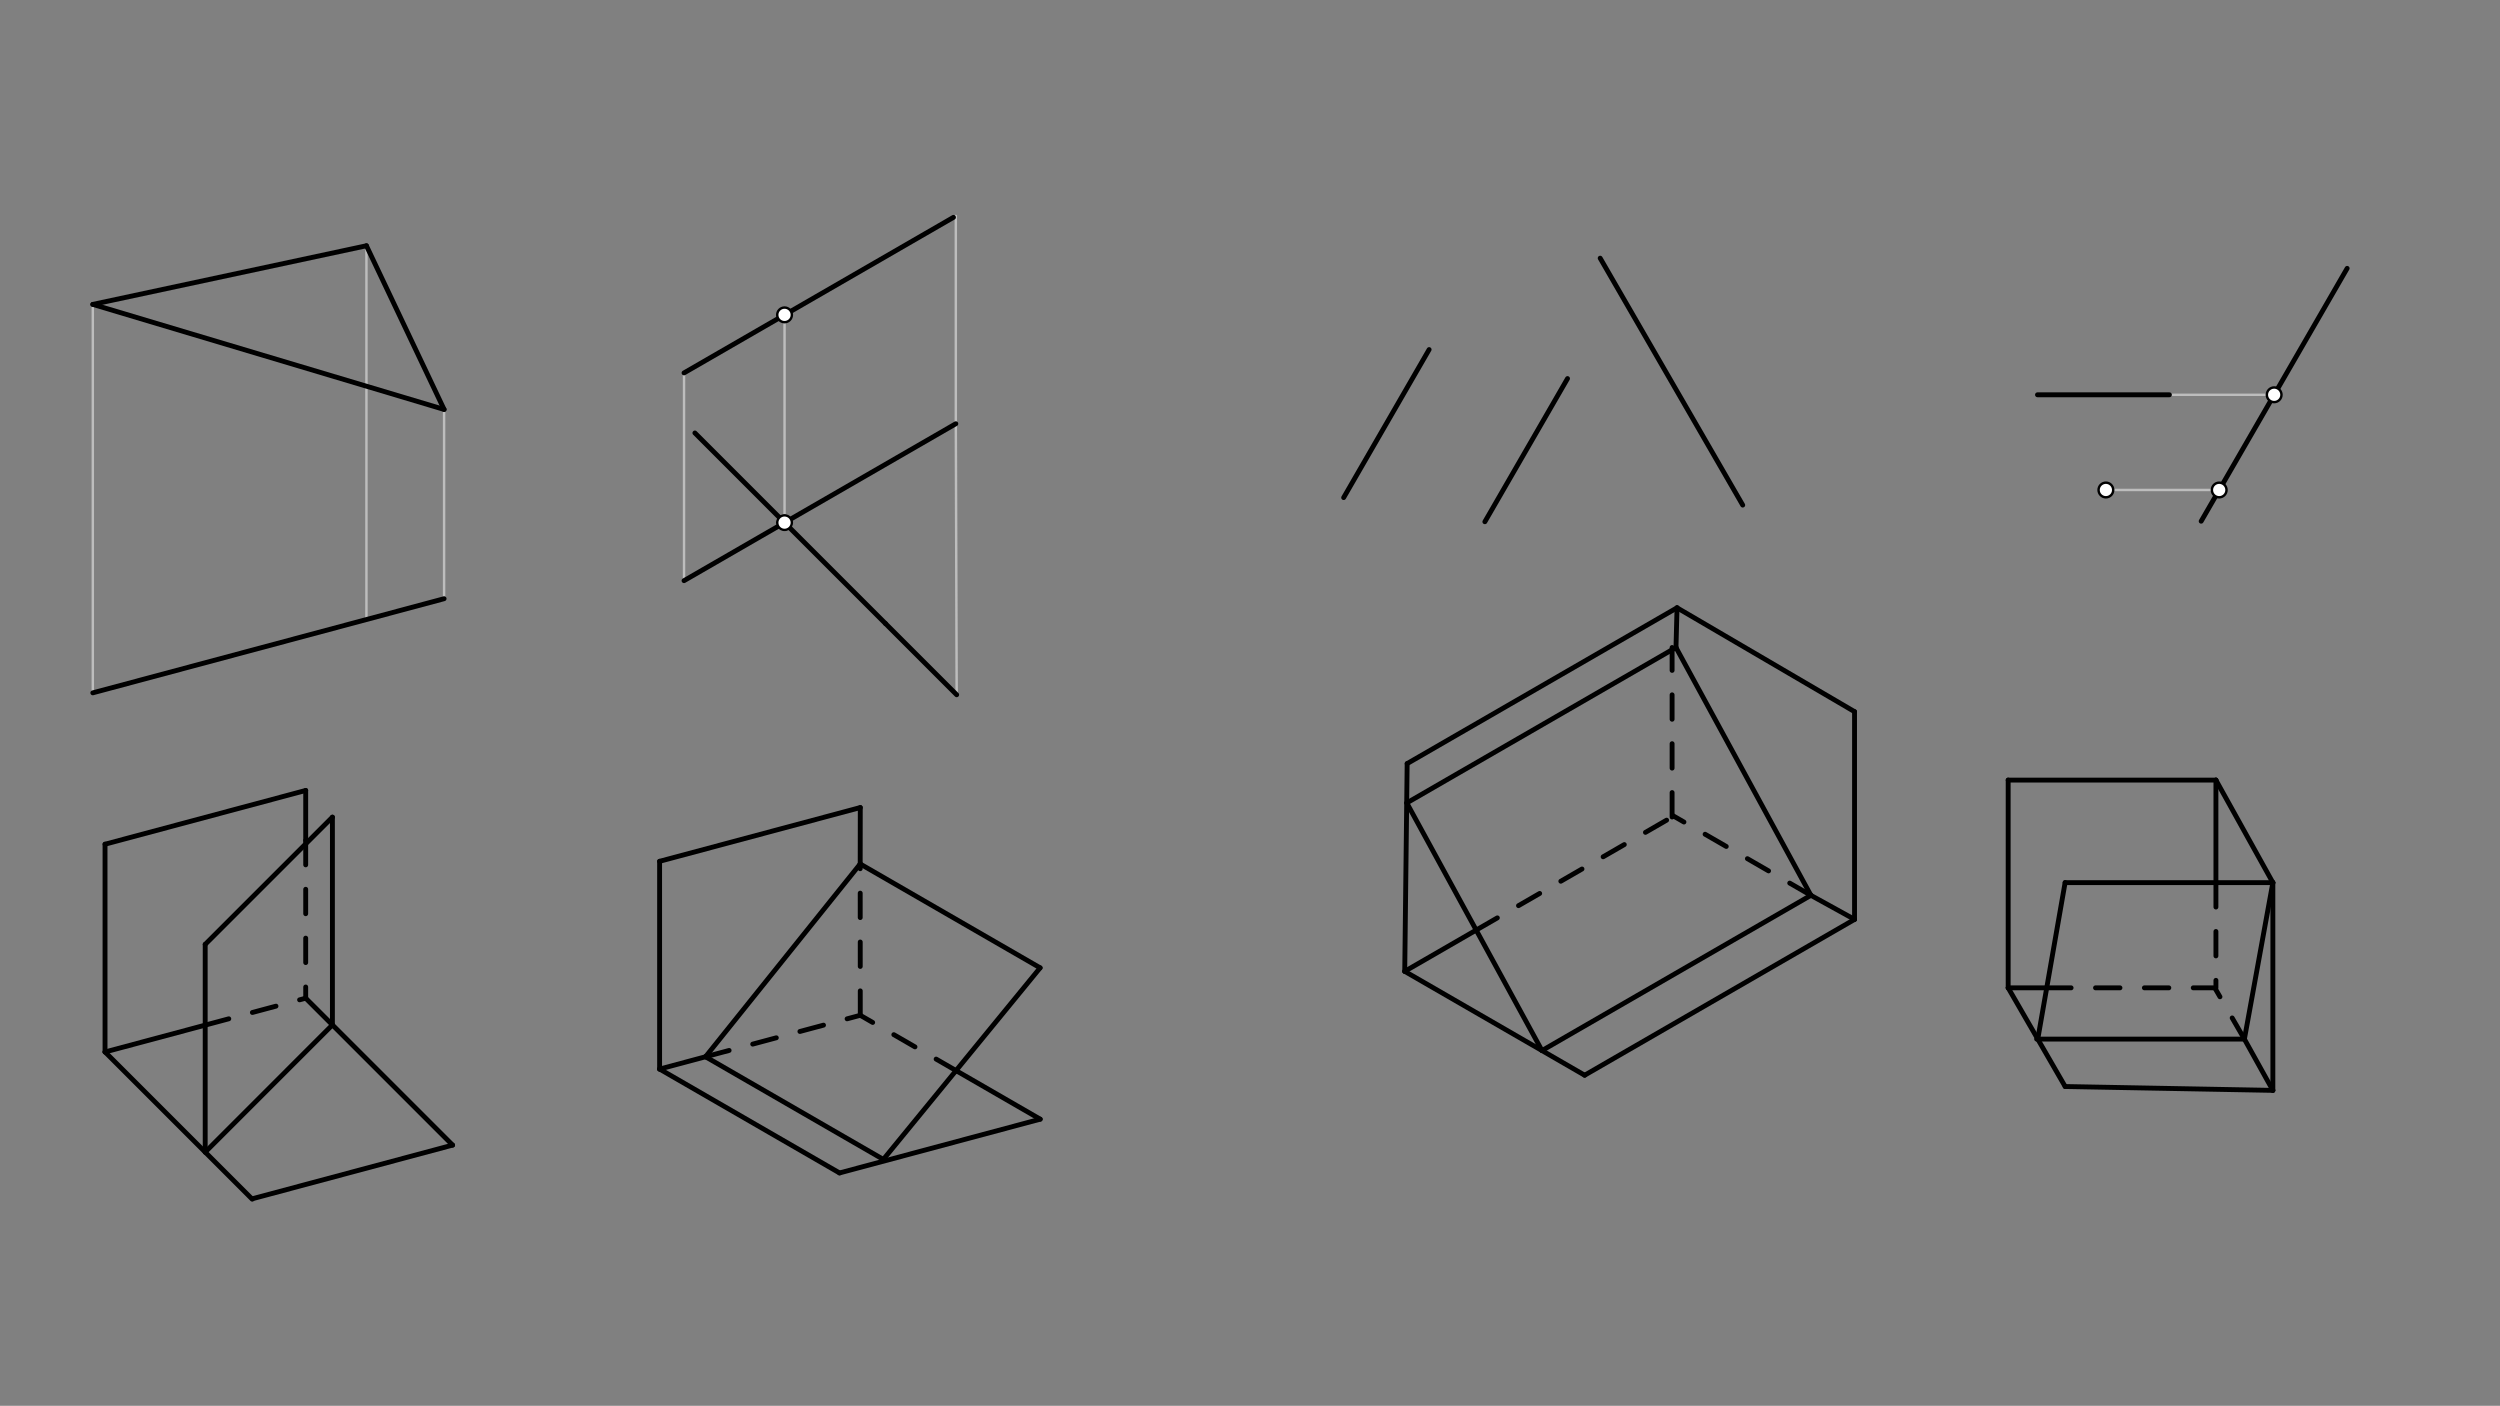 <svg xmlns="http://www.w3.org/2000/svg" class="svg--1it" height="100%" preserveAspectRatio="xMidYMid meet" viewBox="0 0 1023.307 575.433" width="100%"><rect x="0" y="0" width="1023.307" height="575.433" fill="#808080" stroke="none"/><defs><marker id="marker-arrow" markerHeight="16" markerUnits="userSpaceOnUse" markerWidth="24" orient="auto-start-reverse" refX="24" refY="4" viewBox="0 0 24 8"><path d="M 0 0 L 24 4 L 0 8 z" stroke="inherit"></path></marker></defs><g class="aux-layer--1FB"><g class="element--2qn"><line stroke="#BDBDBD" stroke-dasharray="none" stroke-linecap="round" stroke-width="1" x1="37.99" x2="37.99" y1="283.594" y2="124.594"></line></g><g class="element--2qn"><line stroke="#BDBDBD" stroke-dasharray="none" stroke-linecap="round" stroke-width="1" x1="181.776" x2="181.776" y1="245.066" y2="167.594"></line></g><g class="element--2qn"><line stroke="#BDBDBD" stroke-dasharray="none" stroke-linecap="round" stroke-width="1" x1="149.99" x2="149.99" y1="100.594" y2="253.45"></line></g><g class="element--2qn"><line stroke="#BDBDBD" stroke-dasharray="none" stroke-linecap="round" stroke-width="1" x1="279.99" x2="279.99" y1="237.677" y2="152.638"></line></g><g class="element--2qn"><line stroke="#BDBDBD" stroke-dasharray="none" stroke-linecap="round" stroke-width="1" x1="321.132" x2="321.132" y1="213.924" y2="128.884"></line></g><g class="element--2qn"><line stroke="#BDBDBD" stroke-dasharray="none" stroke-linecap="round" stroke-width="1" x1="391.238" x2="391.238" y1="173.448" y2="88.408"></line></g><g class="element--2qn"><line stroke="#BDBDBD" stroke-dasharray="none" stroke-linecap="round" stroke-width="1" x1="391.238" x2="391.588" y1="173.448" y2="284.38"></line></g><g class="element--2qn"><line stroke="#BDBDBD" stroke-dasharray="none" stroke-linecap="round" stroke-width="1" x1="908.369" x2="861.99" y1="200.563" y2="200.563"></line></g><g class="element--2qn"><line stroke="#BDBDBD" stroke-dasharray="none" stroke-linecap="round" stroke-width="1" x1="930.866" x2="887.99" y1="161.597" y2="161.597"></line></g><g class="element--2qn"><circle cx="321.132" cy="213.924" r="3" stroke="#BDBDBD" stroke-width="1" fill="#ffffff"></circle>}</g></g><g class="main-layer--3Vd"><g class="element--2qn"><line stroke="#000000" stroke-dasharray="none" stroke-linecap="round" stroke-width="2" x1="37.99" x2="181.776" y1="283.594" y2="245.066"></line></g><g class="element--2qn"><line stroke="#000000" stroke-dasharray="none" stroke-linecap="round" stroke-width="2" x1="37.99" x2="181.776" y1="124.594" y2="167.594"></line></g><g class="element--2qn"><line stroke="#000000" stroke-dasharray="none" stroke-linecap="round" stroke-width="2" x1="181.776" x2="149.99" y1="167.594" y2="100.594"></line></g><g class="element--2qn"><line stroke="#000000" stroke-dasharray="none" stroke-linecap="round" stroke-width="2" x1="149.99" x2="37.99" y1="100.594" y2="124.594"></line></g><g class="element--2qn"><line stroke="#000000" stroke-dasharray="none" stroke-linecap="round" stroke-width="2" x1="125.131" x2="185.263" y1="408.584" y2="468.716"></line></g><g class="element--2qn"><line stroke="#000000" stroke-dasharray="none" stroke-linecap="round" stroke-width="2" x1="185.263" x2="103.44" y1="468.716" y2="490.64"></line></g><g class="element--2qn"><line stroke="#000000" stroke-dasharray="none" stroke-linecap="round" stroke-width="2" x1="42.99" x2="103.238" y1="430.594" y2="490.842"></line></g><g class="element--2qn"><line stroke="#000000" stroke-dasharray="none" stroke-linecap="round" stroke-width="2" x1="42.99" x2="42.99" y1="430.594" y2="345.554"></line></g><g class="element--2qn"><line stroke="#000000" stroke-dasharray="none" stroke-linecap="round" stroke-width="2" x1="42.99" x2="125.131" y1="345.554" y2="323.545"></line></g><g class="element--2qn"><line stroke="#000000" stroke-dasharray="none" stroke-linecap="round" stroke-width="2" x1="83.99" x2="136.065" y1="471.594" y2="419.518"></line></g><g class="element--2qn"><line stroke="#000000" stroke-dasharray="none" stroke-linecap="round" stroke-width="2" x1="136.065" x2="136.065" y1="419.518" y2="334.479"></line></g><g class="element--2qn"><line stroke="#000000" stroke-dasharray="none" stroke-linecap="round" stroke-width="2" x1="83.99" x2="83.99" y1="471.594" y2="386.554"></line></g><g class="element--2qn"><line stroke="#000000" stroke-dasharray="none" stroke-linecap="round" stroke-width="2" x1="83.99" x2="136.065" y1="386.554" y2="334.479"></line></g><g class="element--2qn"><line stroke="#000000" stroke-dasharray="none" stroke-linecap="round" stroke-width="2" x1="125.131" x2="125.131" y1="323.545" y2="344.003"></line></g><g class="element--2qn"><line stroke="#000000" stroke-dasharray="10" stroke-linecap="round" stroke-width="2" x1="125.131" x2="125.131" y1="344.003" y2="408.584"></line></g><g class="element--2qn"><line stroke="#000000" stroke-dasharray="none" stroke-linecap="round" stroke-width="2" x1="42.99" x2="84.023" y1="430.594" y2="419.599"></line></g><g class="element--2qn"><line stroke="#000000" stroke-dasharray="10" stroke-linecap="round" stroke-width="2" x1="83.99" x2="125.131" y1="419.608" y2="408.584"></line></g><g class="element--2qn"><line stroke="#000000" stroke-dasharray="none" stroke-linecap="round" stroke-width="2" x1="269.99" x2="343.636" y1="437.594" y2="480.113"></line></g><g class="element--2qn"><line stroke="#000000" stroke-dasharray="none" stroke-linecap="round" stroke-width="2" x1="343.636" x2="425.778" y1="480.113" y2="458.104"></line></g><g class="element--2qn"><line stroke="#000000" stroke-dasharray="none" stroke-linecap="round" stroke-width="2" x1="269.99" x2="269.99" y1="437.594" y2="352.554"></line></g><g class="element--2qn"><line stroke="#000000" stroke-dasharray="none" stroke-linecap="round" stroke-width="2" x1="352.131" x2="269.99" y1="330.545" y2="352.554"></line></g><g class="element--2qn"><line stroke="#000000" stroke-dasharray="none" stroke-linecap="round" stroke-width="2" x1="288.784" x2="361.569" y1="432.558" y2="474.58"></line></g><g class="element--2qn"><line stroke="#000000" stroke-dasharray="none" stroke-linecap="round" stroke-width="2" x1="288.784" x2="352.098" y1="432.558" y2="353.636"></line></g><g class="element--2qn"><line stroke="#000000" stroke-dasharray="none" stroke-linecap="round" stroke-width="2" x1="352.098" x2="425.744" y1="353.636" y2="396.156"></line></g><g class="element--2qn"><line stroke="#000000" stroke-dasharray="none" stroke-linecap="round" stroke-width="2" x1="425.744" x2="361.569" y1="396.156" y2="474.58"></line></g><g class="element--2qn"><line stroke="#000000" stroke-dasharray="none" stroke-linecap="round" stroke-width="2" x1="269.99" x2="288.784" y1="437.594" y2="432.558"></line></g><g class="element--2qn"><line stroke="#000000" stroke-dasharray="none" stroke-linecap="round" stroke-width="2" x1="352.098" x2="352.131" y1="353.636" y2="330.545"></line></g><g class="element--2qn"><line stroke="#000000" stroke-dasharray="10" stroke-linecap="round" stroke-width="2" x1="288.784" x2="352.131" y1="432.558" y2="415.584"></line></g><g class="element--2qn"><line stroke="#000000" stroke-dasharray="10" stroke-linecap="round" stroke-width="2" x1="352.131" x2="352.098" y1="415.584" y2="353.636"></line></g><g class="element--2qn"><line stroke="#000000" stroke-dasharray="none" stroke-linecap="round" stroke-width="2" x1="425.778" x2="391.842" y1="458.104" y2="438.511"></line></g><g class="element--2qn"><line stroke="#000000" stroke-dasharray="10" stroke-linecap="round" stroke-width="2" x1="391.842" x2="352.131" y1="438.511" y2="415.584"></line></g><g class="element--2qn"><line stroke="#000000" stroke-dasharray="none" stroke-linecap="round" stroke-width="2" x1="574.99" x2="648.636" y1="397.594" y2="440.113"></line></g><g class="element--2qn"><line stroke="#000000" stroke-dasharray="none" stroke-linecap="round" stroke-width="2" x1="648.636" x2="759.105" y1="440.113" y2="376.334"></line></g><g class="element--2qn"><line stroke="#000000" stroke-dasharray="none" stroke-linecap="round" stroke-width="2" x1="574.99" x2="575.978" y1="397.594" y2="312.56"></line></g><g class="element--2qn"><line stroke="#000000" stroke-dasharray="none" stroke-linecap="round" stroke-width="2" x1="575.978" x2="686.448" y1="312.56" y2="248.781"></line></g><g class="element--2qn"><line stroke="#000000" stroke-dasharray="none" stroke-linecap="round" stroke-width="2" x1="759.105" x2="759.105" y1="376.334" y2="291.295"></line></g><g class="element--2qn"><line stroke="#000000" stroke-dasharray="none" stroke-linecap="round" stroke-width="2" x1="686.448" x2="759.105" y1="248.781" y2="291.295"></line></g><g class="element--2qn"><line stroke="#000000" stroke-dasharray="none" stroke-linecap="round" stroke-width="2" x1="631.163" x2="741.236" y1="430.025" y2="366.475"></line></g><g class="element--2qn"><line stroke="#000000" stroke-dasharray="none" stroke-linecap="round" stroke-width="2" x1="631.163" x2="575.827" y1="430.025" y2="328.656"></line></g><g class="element--2qn"><line stroke="#000000" stroke-dasharray="none" stroke-linecap="round" stroke-width="2" x1="575.827" x2="686.016" y1="328.656" y2="265.038"></line></g><g class="element--2qn"><line stroke="#000000" stroke-dasharray="none" stroke-linecap="round" stroke-width="2" x1="686.016" x2="741.236" y1="265.038" y2="366.475"></line></g><g class="element--2qn"><line stroke="#000000" stroke-dasharray="none" stroke-linecap="round" stroke-width="2" x1="574.99" x2="604.272" y1="397.594" y2="380.687"></line></g><g class="element--2qn"><line stroke="#000000" stroke-dasharray="none" stroke-linecap="round" stroke-width="2" x1="759.105" x2="741.236" y1="376.334" y2="366.475"></line></g><g class="element--2qn"><line stroke="#000000" stroke-dasharray="none" stroke-linecap="round" stroke-width="2" x1="686.016" x2="686.448" y1="265.038" y2="248.781"></line></g><g class="element--2qn"><line stroke="#000000" stroke-dasharray="10" stroke-linecap="round" stroke-width="2" x1="604.24" x2="684.427" y1="380.706" y2="334.41"></line></g><g class="element--2qn"><line stroke="#000000" stroke-dasharray="10" stroke-linecap="round" stroke-width="2" x1="684.427" x2="684.427" y1="334.41" y2="265.038"></line></g><g class="element--2qn"><line stroke="#000000" stroke-dasharray="10" stroke-linecap="round" stroke-width="2" x1="741.236" x2="684.745" y1="366.475" y2="333.859"></line></g><g class="element--2qn"><line stroke="#000000" stroke-dasharray="none" stroke-linecap="round" stroke-width="2" x1="279.99" x2="391.238" y1="237.677" y2="173.448"></line></g><g class="element--2qn"><line stroke="#000000" stroke-dasharray="none" stroke-linecap="round" stroke-width="2" x1="321.132" x2="284.437" y1="213.924" y2="177.229"></line></g><g class="element--2qn"><line stroke="#000000" stroke-dasharray="none" stroke-linecap="round" stroke-width="2" x1="321.132" x2="362.437" y1="213.924" y2="255.229"></line></g><g class="element--2qn"><line stroke="#000000" stroke-dasharray="none" stroke-linecap="round" stroke-width="2" x1="362.437" x2="391.588" y1="255.229" y2="284.38"></line></g><g class="element--2qn"><line stroke="#000000" stroke-dasharray="none" stroke-linecap="round" stroke-width="2" x1="279.99" x2="390.27" y1="152.638" y2="88.967"></line></g><g class="element--2qn"><line stroke="#000000" stroke-dasharray="none" stroke-linecap="round" stroke-width="2" x1="549.99" x2="584.97" y1="203.677" y2="143.089"></line></g><g class="element--2qn"><line stroke="#000000" stroke-dasharray="none" stroke-linecap="round" stroke-width="2" x1="607.789" x2="641.622" y1="213.561" y2="154.959"></line></g><g class="element--2qn"><line stroke="#000000" stroke-dasharray="none" stroke-linecap="round" stroke-width="2" x1="654.99" x2="713.34" y1="105.677" y2="206.743"></line></g><g class="element--2qn"><line stroke="#000000" stroke-dasharray="none" stroke-linecap="round" stroke-width="2" x1="900.99" x2="960.742" y1="213.344" y2="109.85"></line></g><g class="element--2qn"><line stroke="#000000" stroke-dasharray="none" stroke-linecap="round" stroke-width="2" x1="887.99" x2="833.99" y1="161.597" y2="161.597"></line></g><g class="element--2qn"><line stroke="#000000" stroke-dasharray="none" stroke-linecap="round" stroke-width="2" x1="821.99" x2="845.31" y1="404.344" y2="444.736"></line></g><g class="element--2qn"><line stroke="#000000" stroke-dasharray="none" stroke-linecap="round" stroke-width="2" x1="845.31" x2="930.335" y1="444.736" y2="446.313"></line></g><g class="element--2qn"><line stroke="#000000" stroke-dasharray="none" stroke-linecap="round" stroke-width="2" x1="821.99" x2="821.99" y1="404.344" y2="319.304"></line></g><g class="element--2qn"><line stroke="#000000" stroke-dasharray="none" stroke-linecap="round" stroke-width="2" x1="907.029" x2="821.99" y1="319.304" y2="319.304"></line></g><g class="element--2qn"><line stroke="#000000" stroke-dasharray="none" stroke-linecap="round" stroke-width="2" x1="930.335" x2="930.335" y1="446.313" y2="361.274"></line></g><g class="element--2qn"><line stroke="#000000" stroke-dasharray="none" stroke-linecap="round" stroke-width="2" x1="907.029" x2="930.335" y1="319.304" y2="361.274"></line></g><g class="element--2qn"><line stroke="#000000" stroke-dasharray="none" stroke-linecap="round" stroke-width="2" x1="918.682" x2="930.335" y1="425.328" y2="361.274"></line></g><g class="element--2qn"><line stroke="#000000" stroke-dasharray="none" stroke-linecap="round" stroke-width="2" x1="918.682" x2="833.65" y1="425.328" y2="425.328"></line></g><g class="element--2qn"><line stroke="#000000" stroke-dasharray="none" stroke-linecap="round" stroke-width="2" x1="930.335" x2="845.295" y1="361.274" y2="361.274"></line></g><g class="element--2qn"><line stroke="#000000" stroke-dasharray="none" stroke-linecap="round" stroke-width="2" x1="845.295" x2="834.105" y1="361.274" y2="425.328"></line></g><g class="element--2qn"><line stroke="#000000" stroke-dasharray="none" stroke-linecap="round" stroke-width="2" x1="821.99" x2="837.748" y1="404.344" y2="404.344"></line></g><g class="element--2qn"><line stroke="#000000" stroke-dasharray="none" stroke-linecap="round" stroke-width="2" x1="930.335" x2="918.682" y1="446.313" y2="425.328"></line></g><g class="element--2qn"><line stroke="#000000" stroke-dasharray="none" stroke-linecap="round" stroke-width="2" x1="907.029" x2="907.029" y1="319.304" y2="361.274"></line></g><g class="element--2qn"><line stroke="#000000" stroke-dasharray="10" stroke-linecap="round" stroke-width="2" x1="837.748" x2="905.99" y1="404.344" y2="404.344"></line></g><g class="element--2qn"><line stroke="#000000" stroke-dasharray="10" stroke-linecap="round" stroke-width="2" x1="907.029" x2="907.029" y1="361.274" y2="404.344"></line></g><g class="element--2qn"><line stroke="#000000" stroke-dasharray="10" stroke-linecap="round" stroke-width="2" x1="918.682" x2="906.682" y1="425.328" y2="404.544"></line></g><g class="element--2qn"><circle cx="321.132" cy="213.924" r="3" stroke="#000000" stroke-width="1" fill="#ffffff"></circle>}</g><g class="element--2qn"><circle cx="321.132" cy="128.884" r="3" stroke="#000000" stroke-width="1" fill="#ffffff"></circle>}</g><g class="element--2qn"><circle cx="908.369" cy="200.563" r="3" stroke="#000000" stroke-width="1" fill="#ffffff"></circle>}</g><g class="element--2qn"><circle cx="930.866" cy="161.597" r="3" stroke="#000000" stroke-width="1" fill="#ffffff"></circle>}</g><g class="element--2qn"><circle cx="861.99" cy="200.563" r="3" stroke="#000000" stroke-width="1" fill="#ffffff"></circle>}</g></g><g class="snaps-layer--2PT"></g><g class="temp-layer--rAP"></g></svg>